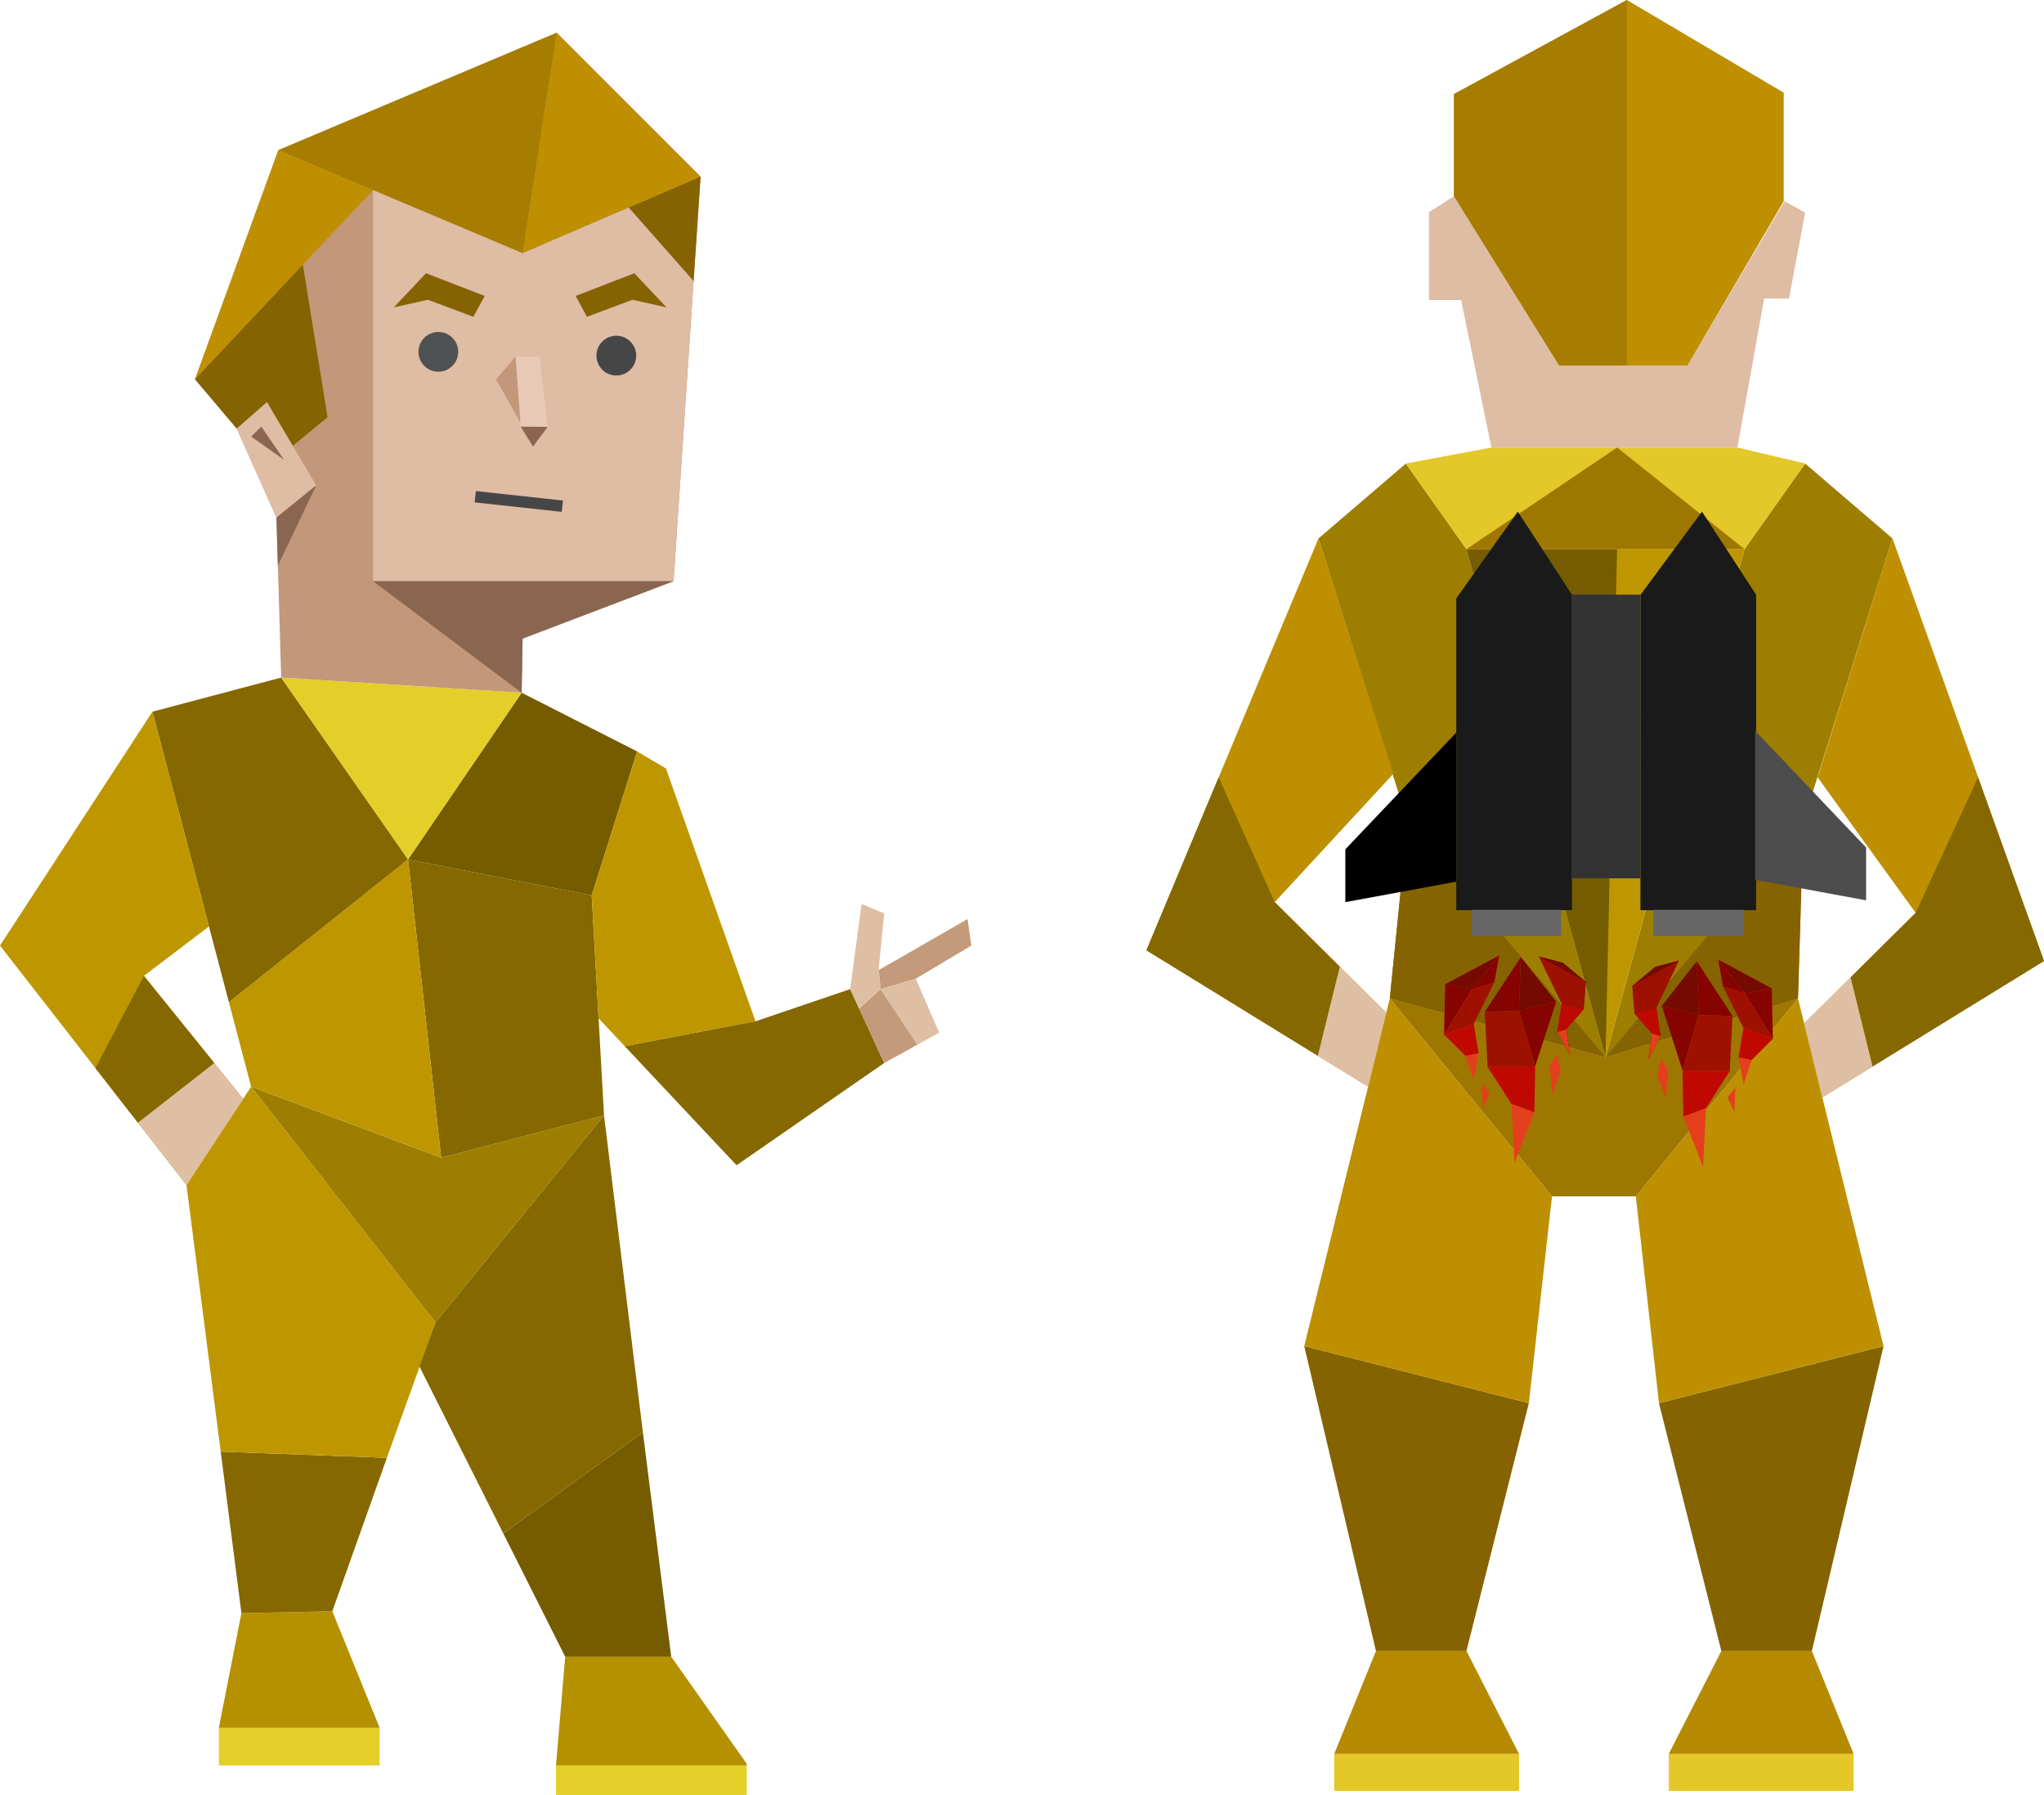 <?xml version="1.0" encoding="UTF-8"?>
<svg xmlns="http://www.w3.org/2000/svg" id="Calque_2" data-name="Calque 2" viewBox="0 0 1079.5 947.78">
  <defs>
    <style>
      .cls-1 {
        fill: #9e7700;
      }

      .cls-2 {
        fill: #e4cf28;
      }

      .cls-3 {
        fill: #856300;
      }

      .cls-4 {
        fill: #755c00;
      }

      .cls-5 {
        fill: #dfbca4;
      }

      .cls-6 {
        fill: #b59100;
      }

      .cls-7 {
        fill: #4d4d4d;
      }

      .cls-8 {
        fill: #be9700;
      }

      .cls-9 {
        fill: #e4c728;
      }

      .cls-10 {
        fill: #8a6651;
      }

      .cls-11 {
        fill: #9e7e00;
      }

      .cls-12 {
        fill: #750a00;
      }

      .cls-13 {
        fill: #333;
      }

      .cls-14 {
        fill: #b58a00;
      }

      .cls-15 {
        fill: #9e1100;
      }

      .cls-16 {
        fill: #c3977a;
      }

      .cls-17 {
        fill: #a67d00;
      }

      .cls-18 {
        fill: #850400;
      }

      .cls-19 {
        fill: #e43f1d;
      }

      .cls-20 {
        fill: #464646;
      }

      .cls-21 {
        fill: #1a1a1a;
      }

      .cls-22 {
        fill: #c39b7a;
      }

      .cls-23 {
        fill: #e8c9b6;
      }

      .cls-24 {
        fill: #dfbfa4;
      }

      .cls-25 {
        fill: none;
        stroke: #464646;
        stroke-miterlimit: 10;
        stroke-width: 6px;
      }

      .cls-26 {
        fill: #666;
      }

      .cls-27 {
        fill: #4f5252;
      }

      .cls-28 {
        fill: #be0800;
      }

      .cls-29 {
        fill: #856800;
      }

      .cls-30 {
        fill: #be8f00;
      }
    </style>
  </defs>
  <g id="perso">
    <g>
      <rect class="cls-2" x="115.57" y="912.32" width="84.93" height="19.88"></rect>
      <rect class="cls-2" x="293.64" y="932.19" width="100.71" height="15.59"></rect>
      <polygon class="cls-6" points="127.5 851.78 175.5 850.78 200.5 912.32 115.57 912.32 127.5 851.78"></polygon>
      <polygon class="cls-6" points="394.35 932.19 293.64 932.19 298.5 874.78 354.5 874.78 394.35 931.28 394.35 932.19"></polygon>
      <polygon class="cls-4" points="265.77 809.63 339.53 756.31 354.5 874.78 298.5 874.78 265.77 809.63"></polygon>
      <polygon class="cls-29" points="116.56 766.51 204.32 769.77 175.5 850.78 127.5 851.78 116.56 766.51"></polygon>
      <polygon class="cls-8" points="132.63 573.78 98.5 625.78 116.56 766.51 204.32 769.77 230 698.28 132.63 573.78"></polygon>
      <polygon class="cls-11" points="319 588.91 233 611.28 132.63 573.78 230 698.28 319 588.91"></polygon>
      <polygon class="cls-29" points="265.77 809.63 339.53 756.31 319 588.91 230 698.28 221.5 721.49 265.77 809.63"></polygon>
      <polygon class="cls-29" points="233 611.28 215.5 453.78 312.5 472.78 319 588.91 233 611.28"></polygon>
      <polygon class="cls-8" points="132.63 573.78 120.89 529.19 215.5 453.78 233 611.28 132.63 573.78"></polygon>
      <polygon class="cls-4" points="312.5 472.78 336.5 396.78 275.5 365.78 215.5 453.78 312.5 472.78"></polygon>
      <polygon class="cls-29" points="80.5 375.78 148.5 357.78 215.5 453.78 120.89 529.19 80.5 375.78"></polygon>
      <polygon class="cls-2" points="148.5 357.78 275.5 365.78 215.5 453.78 148.5 357.78"></polygon>
      <polygon class="cls-8" points="399 539.28 329.97 552.45 316.14 537.74 312.5 472.78 336.5 396.78 351.73 405.78 399 539.28"></polygon>
      <polygon class="cls-29" points="467 561.28 449 522.28 399 539.28 329.97 552.45 389 615.28 467 561.28"></polygon>
      <polygon class="cls-22" points="464 512.28 511 485.28 513 499.28 483.65 516.78 465.1 522.28 464 512.28"></polygon>
      <polygon class="cls-22" points="467 561.28 484.57 551.59 465.1 522.28 453.73 532.53 467 561.28"></polygon>
      <polygon class="cls-24" points="465.1 522.28 464 512.28 467 482.28 455 477.28 449 522.28 453.73 532.53 465.1 522.28"></polygon>
      <polygon class="cls-24" points="484.57 551.59 496 545.28 483.65 516.78 465.1 522.28 484.57 551.59"></polygon>
      <polygon class="cls-8" points="80.5 375.78 0 499.28 98.5 625.78 128.43 580.18 76 515.28 110.36 489.2 80.5 375.78"></polygon>
      <polygon class="cls-24" points="113.16 561.28 72.8 592.78 98.5 625.78 128.43 580.18 113.16 561.28"></polygon>
      <polygon class="cls-29" points="76 515.28 50.37 563.97 72.8 592.78 113.16 561.28 76 515.28"></polygon>
      <polygon class="cls-16" points="148.5 357.78 146 273.28 125 226.28 103 200.28 147 79.28 294 17.28 370 93.28 355.75 306.87 276 337.2 275.5 365.78 148.5 357.78"></polygon>
      <polygon class="cls-30" points="370 93.28 276 133.71 294 17.28 370 93.28"></polygon>
      <polygon class="cls-3" points="366.32 148.47 332.02 109.62 370 93.28 366.32 148.47"></polygon>
      <polygon class="cls-17" points="276 133.71 294 17.28 147 79.28 276 133.71"></polygon>
      <polygon class="cls-30" points="103 200.28 197.02 100.39 147 79.28 103 200.28"></polygon>
      <polygon class="cls-5" points="355.75 306.87 197.02 306.87 197.02 100.39 276 133.71 332.02 109.62 366.32 148.47 355.75 306.87"></polygon>
      <polygon class="cls-10" points="275.5 365.78 197.02 306.87 355.75 306.87 276 337.2 275.5 365.78"></polygon>
      <polygon class="cls-5" points="146 273.28 167 256.28 141 212.28 125 226.28 146 273.28"></polygon>
      <polygon class="cls-3" points="159.94 139.78 173 220.28 154.66 235.4 141 212.28 125 226.28 103 200.28 159.94 139.78"></polygon>
      <polygon class="cls-3" points="310 167.28 304 156.28 335 144.28 352 162.28 334 158.28 310 167.28"></polygon>
      <polygon class="cls-3" points="250 167.28 256 156.28 225 144.28 208 162.28 226 158.28 250 167.28"></polygon>
      <circle class="cls-20" cx="325.5" cy="187.78" r="10.5"></circle>
      <circle class="cls-27" cx="231.5" cy="185.78" r="10.5"></circle>
      <polygon class="cls-23" points="272.25 188.28 275 225.28 289.29 225.28 284.87 188.28 272.25 188.28"></polygon>
      <polygon class="cls-10" points="281.5 235.78 289.19 225.45 275 225.28 281.5 235.78"></polygon>
      <polygon class="cls-16" points="274.85 223.28 262 200.28 272.25 188.28 274.85 223.28"></polygon>
      <line class="cls-25" x1="251" y1="262.28" x2="297" y2="267.28"></line>
      <polygon class="cls-10" points="167 256.28 146.75 298.76 146 273.28 167 256.28"></polygon>
      <polygon class="cls-10" points="132.63 230.53 138 225.28 150.01 242.78 132.63 230.53"></polygon>
    </g>
    <g>
      <rect class="cls-9" x="881.33" y="926.09" width="97.6" height="19.56"></rect>
      <polygon class="cls-14" points="881.33 926.09 909.1 871.75 956.91 871.75 978.93 926.09 881.33 926.09"></polygon>
      <polygon class="cls-3" points="876.15 740.89 994.77 710.77 956.91 871.75 909.1 871.75 876.15 740.89"></polygon>
      <polygon class="cls-30" points="949.58 527.19 863.92 631.69 876.15 740.89 994.77 710.77 949.58 527.19"></polygon>
      <rect class="cls-9" x="704.66" y="926.09" width="97.6" height="19.56"></rect>
      <polygon class="cls-14" points="802.25 926.09 774.48 871.75 726.68 871.75 704.66 926.09 802.25 926.09"></polygon>
      <polygon class="cls-3" points="807.43 740.89 688.81 710.77 726.68 871.75 774.48 871.75 807.43 740.89"></polygon>
      <polygon class="cls-30" points="734 527.19 819.67 631.69 807.43 740.89 688.81 710.77 734 527.19"></polygon>
      <polygon class="cls-1" points="819.67 631.69 863.92 631.69 949.58 527.19 847.91 558.26 734 527.19 819.67 631.69"></polygon>
      <polygon class="cls-11" points="734 527.19 743.41 433.99 696.34 284.31 742.47 244.77 774.48 289.96 847.91 558.26 734 527.19"></polygon>
      <polygon class="cls-11" points="949.58 527.19 952.41 433.99 999.48 284.31 953.35 244.77 921.34 289.96 847.91 558.26 949.58 527.19"></polygon>
      <polygon class="cls-8" points="774.48 289.96 921.34 289.96 847.91 558.26 774.48 289.96"></polygon>
      <polygon class="cls-30" points="999.48 284.31 1079.5 507.42 962.45 579.44 952.83 540.38 1011.72 482.01 959.94 410.46 999.48 284.31"></polygon>
      <polygon class="cls-29" points="1011.72 482.01 1044.67 410.46 1079.5 507.42 988.94 563.14 977.34 516.09 1011.72 482.01"></polygon>
      <polygon class="cls-24" points="977.34 516.09 952.83 540.38 962.45 579.44 988.94 563.14 977.34 516.09"></polygon>
      <polygon class="cls-30" points="696.34 284.31 605.45 501.77 722.5 573.79 732.12 534.74 673.23 476.36 735.88 408.57 696.34 284.31"></polygon>
      <polygon class="cls-29" points="673.23 476.36 643.62 410.46 605.45 501.77 696.01 557.49 707.61 510.44 673.23 476.36"></polygon>
      <polygon class="cls-24" points="707.61 510.44 732.12 534.74 722.5 573.79 696.01 557.49 707.61 510.44"></polygon>
      <polygon class="cls-9" points="953.35 244.77 917.58 236.3 787.66 236.3 742.47 244.77 774.48 289.96 921.34 289.96 953.35 244.77"></polygon>
      <polygon class="cls-5" points="917.58 236.3 931.7 157.61 944.82 157.61 953.35 112.28 942.52 106.23 891.22 192.99 823.43 192.99 767.89 103.56 754.71 112.03 754.71 158.47 771.66 158.47 787.66 236.3 917.58 236.3"></polygon>
      <polygon class="cls-30" points="767.89 103.56 767.89 49.68 859.21 0 942.05 48.95 942.05 106.23 891.22 192.99 823.43 192.99 767.89 103.56"></polygon>
      <polygon class="cls-3" points="952.41 433.99 847.91 558.26 949.58 527.19 952.41 433.99"></polygon>
      <polygon class="cls-3" points="743.41 433.99 847.91 558.26 734 527.19 743.41 433.99"></polygon>
      <polygon class="cls-17" points="859.21 0 859.21 192.99 823.43 192.99 767.89 103.56 767.89 49.68 859.21 0"></polygon>
      <polygon class="cls-4" points="854.03 289.96 847.91 558.26 774.48 289.96 854.03 289.96"></polygon>
      <polygon class="cls-1" points="774.48 289.96 854.03 236.3 921.34 289.96 774.48 289.96"></polygon>
    </g>
    <g>
      <polygon class="cls-21" points="769.1 480.59 769.1 315.99 801.6 270.15 830.2 314.01 830.2 480.59 769.1 480.59"></polygon>
      <rect class="cls-26" x="776.97" y="480.4" width="47.51" height="13.83"></rect>
      <polygon class="cls-21" points="866.36 480.59 866.44 314.01 898.86 270.15 927.46 314.01 927.46 480.59 866.36 480.59"></polygon>
      <rect class="cls-26" x="873.27" y="480.4" width="47.51" height="13.83"></rect>
      <polygon points="769.1 386.81 710.51 448.46 710.51 476.35 769.1 465.54 769.1 386.81"></polygon>
      <polygon class="cls-7" points="926.95 385.86 985.55 447.5 985.55 475.39 926.95 464.58 926.95 385.86"></polygon>
      <polygon class="cls-13" points="830.2 314.01 866.44 314.01 866.36 463.79 830.2 463.79 830.2 314.01"></polygon>
    </g>
    <g>
      <polygon class="cls-12" points="812.74 505.01 825.4 508.3 837.53 518.4 836.37 532.93 827.16 543.43 829.1 557.28 822.49 544.84 824.82 529.93 812.74 505.01"></polygon>
      <polygon class="cls-19" points="822.3 556.74 824.25 565.64 819.87 577.66 818.38 562.89 822.3 556.74"></polygon>
      <polygon class="cls-19" points="778.23 570.33 780.89 556.09 778.32 540.67 789.2 518.72 791.82 504.48 763.26 519.69 762.66 546.27 773.92 557.44 778.23 570.33"></polygon>
      <polygon class="cls-19" points="783.13 585.18 786.82 577.1 782.65 572.21 783.13 585.18"></polygon>
      <polygon class="cls-12" points="821.86 528.94 802.2 533.69 803.2 505.39 821.86 528.94"></polygon>
      <polygon class="cls-18" points="784.15 534.29 802.2 533.69 803.2 505.39 784.15 534.29"></polygon>
      <polygon class="cls-18" points="810.75 563.04 802.21 533.68 821.87 528.95 810.75 563.04"></polygon>
      <polygon class="cls-15" points="785.64 563.32 810.76 563.04 802.2 533.69 784.15 534.29 785.64 563.32"></polygon>
      <polygon class="cls-28" points="798.27 582.91 810.34 587.35 810.76 563.04 785.64 563.32 798.27 582.91"></polygon>
      <polygon class="cls-19" points="799.86 613.9 810.34 587.35 798.27 582.91 799.86 613.9"></polygon>
      <polygon class="cls-12" points="791.82 504.48 777.5 522.35 763.26 519.69 791.82 504.48"></polygon>
      <polygon class="cls-18" points="789.2 518.72 777.5 522.35 791.82 504.48 789.2 518.72"></polygon>
      <polygon class="cls-18" points="762.66 546.27 777.5 522.35 763.26 519.69 762.66 546.27"></polygon>
      <polygon class="cls-15" points="789.2 518.72 778.32 540.67 762.66 546.27 777.5 522.35 789.2 518.72"></polygon>
      <polygon class="cls-28" points="780.89 556.09 773.92 557.44 762.66 546.27 778.32 540.67 780.89 556.09"></polygon>
      <polygon class="cls-19" points="827.16 543.43 822.49 544.84 829.1 557.28 827.16 543.43"></polygon>
      <polygon class="cls-28" points="836.37 532.93 824.82 529.93 822.49 544.84 827.16 543.43 836.37 532.93"></polygon>
      <polygon class="cls-15" points="837.53 518.4 812.74 505.01 824.82 529.93 836.37 532.93 837.53 518.4"></polygon>
    </g>
    <g>
      <polygon class="cls-12" points="886.67 507.15 874.12 510.45 862.11 520.56 863.26 535.11 872.38 545.63 870.46 559.5 877.01 547.04 874.7 532.11 886.67 507.15"></polygon>
      <polygon class="cls-19" points="877.19 558.95 875.26 567.87 879.61 579.9 881.08 565.11 877.19 558.95"></polygon>
      <polygon class="cls-19" points="920.86 572.57 918.22 558.31 920.77 542.87 909.99 520.88 907.39 506.62 935.7 521.86 936.29 548.47 925.13 559.65 920.86 572.57"></polygon>
      <polygon class="cls-19" points="916 587.43 912.35 579.35 916.49 574.45 916 587.43"></polygon>
      <polygon class="cls-12" points="877.64 531.11 897.12 535.87 896.12 507.53 877.64 531.11"></polygon>
      <polygon class="cls-18" points="914.99 536.48 897.12 535.87 896.12 507.53 914.99 536.48"></polygon>
      <polygon class="cls-18" points="888.64 565.27 897.1 535.86 877.62 531.12 888.64 565.27"></polygon>
      <polygon class="cls-15" points="913.52 565.54 888.63 565.27 897.12 535.87 914.99 536.48 913.52 565.54"></polygon>
      <polygon class="cls-28" points="901.01 585.16 889.04 589.61 888.63 565.27 913.52 565.54 901.01 585.16"></polygon>
      <polygon class="cls-19" points="899.43 616.19 889.04 589.61 901.01 585.16 899.43 616.19"></polygon>
      <polygon class="cls-12" points="907.39 506.62 921.58 524.52 935.7 521.86 907.39 506.62"></polygon>
      <polygon class="cls-18" points="909.99 520.88 921.58 524.52 907.39 506.62 909.99 520.88"></polygon>
      <polygon class="cls-18" points="936.29 548.47 921.58 524.52 935.7 521.86 936.29 548.47"></polygon>
      <polygon class="cls-15" points="909.99 520.88 920.77 542.87 936.29 548.47 921.58 524.52 909.99 520.88"></polygon>
      <polygon class="cls-28" points="918.22 558.31 925.13 559.65 936.29 548.47 920.77 542.87 918.22 558.31"></polygon>
      <polygon class="cls-19" points="872.38 545.63 877.01 547.04 870.46 559.5 872.38 545.63"></polygon>
      <polygon class="cls-28" points="863.26 535.11 874.7 532.11 877.01 547.04 872.38 545.63 863.26 535.11"></polygon>
      <polygon class="cls-15" points="862.11 520.56 886.67 507.15 874.7 532.11 863.26 535.11 862.11 520.56"></polygon>
    </g>
  </g>
</svg>
